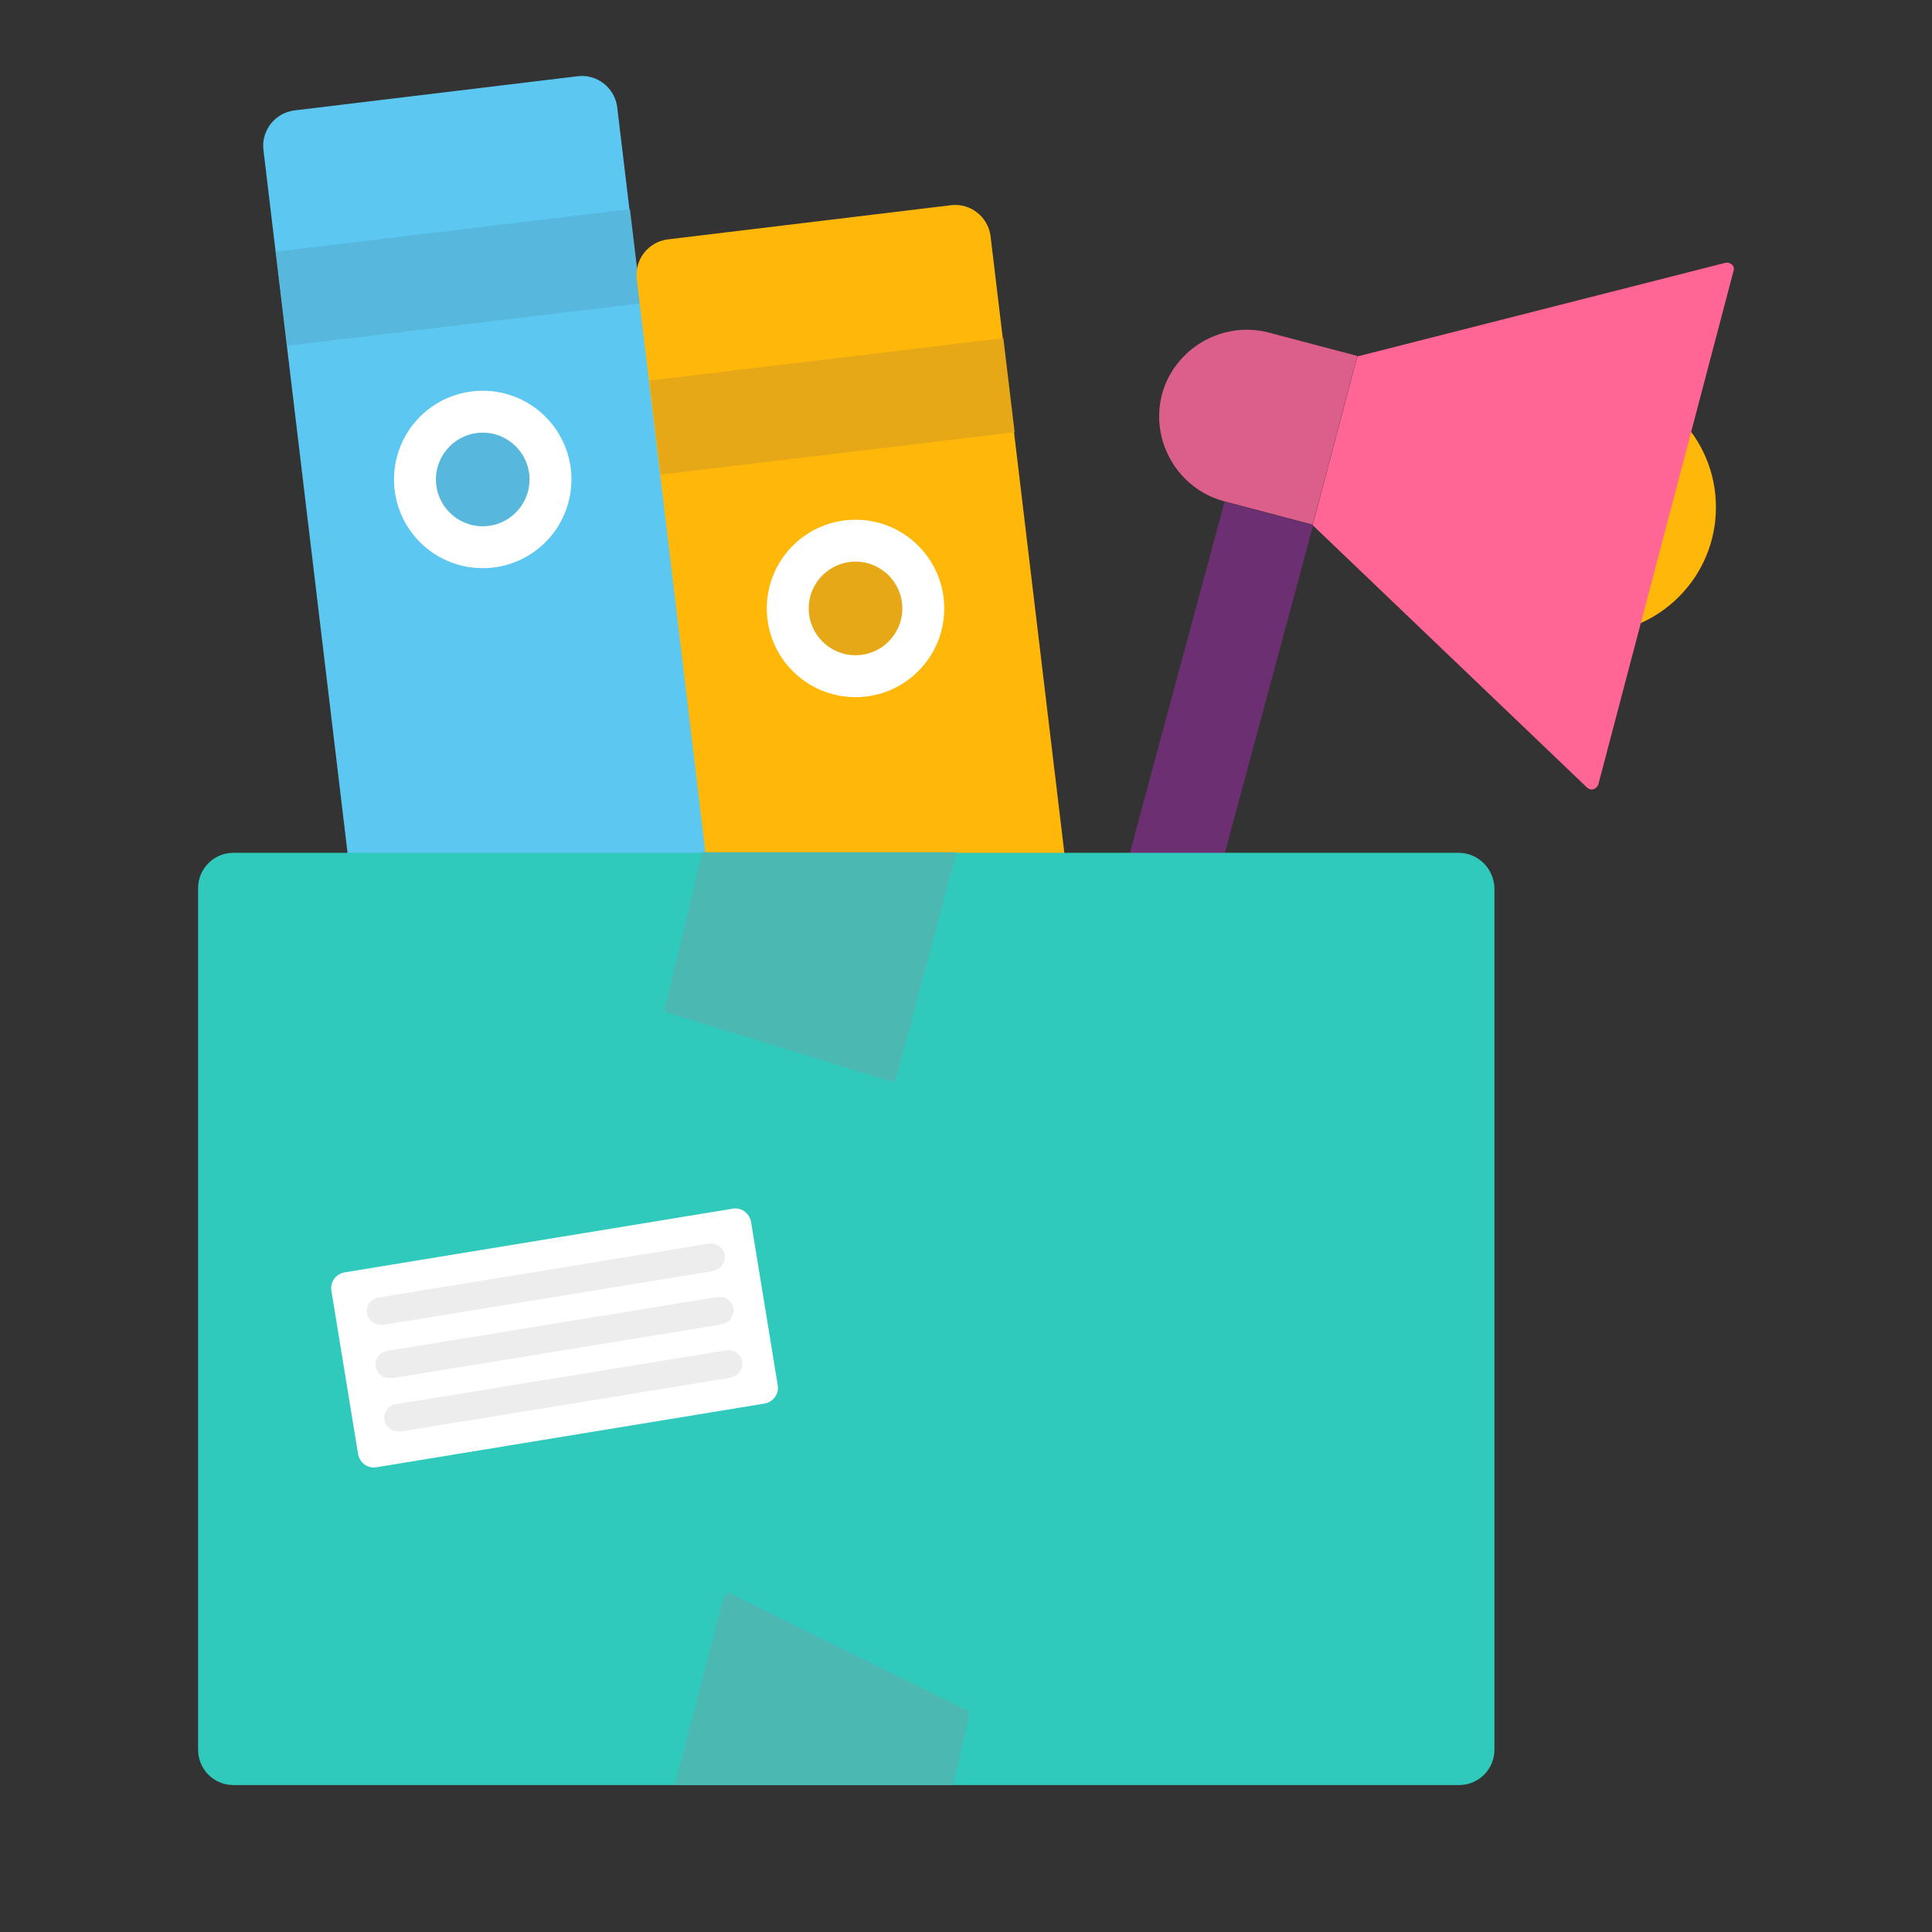 <?xml version="1.0" encoding="utf-8"?>
<!-- Generator: Adobe Illustrator 22.1.0, SVG Export Plug-In . SVG Version: 6.00 Build 0)  -->
<svg version="1.1" id="Layer_1" xmlns="http://www.w3.org/2000/svg" xmlns:xlink="http://www.w3.org/1999/xlink" x="0px" y="0px"
	 width="355px" height="355px" viewBox="0 0 355 355" style="enable-background:new 0 0 355 355;" xml:space="preserve">
<rect x="0" y="0" width="355" height="355" fill="#333333" stroke="none"/>
<style type="text/css">
	.st0{fill:#FFB70A;}
	.st1{fill:#FF6595;}
	.st2{fill:#DB5F8A;}
	.st3{fill:#6C2F72;}
	.st4{fill:#5CC7F0;}
	.st5{fill:#57B7DD;}
	.st6{fill:#FFFFFF;}
	.st7{fill:#E7A817;}
	.st8{fill:#30CABD;}
	.st9{fill:#4CB8B2;}
	.st10{fill:#EDEDED;}
</style>
<g>
	<g>
		<g>
			<circle class="st0" cx="292" cy="93.2" r="23.3"/>
			<path class="st1" d="M318.2,48.6c-0.3-0.3-0.8-0.4-1.2-0.3l-67.6,17.2l-8.2,31l50.4,48.2c0.2,0.1,0.3,0.3,0.5,0.3
				c0.2,0.1,0.4,0.1,0.7,0c0.4-0.1,0.8-0.5,0.9-0.9l24.8-94.2C318.7,49.4,318.6,48.9,318.2,48.6z"/>
			<path class="st2" d="M249.4,65.4l-16.3-4.3c-8.5-2.2-17.3,2.9-19.6,11.4c-2.2,8.5,2.9,17.3,11.4,19.6l16.3,4.3l0,0L249.4,65.4
				L249.4,65.4z"/>
		</g>
		<polygon class="st3" points="214.8,194.8 198.5,190.5 225,92.2 241.3,96.5 		"/>
	</g>
	<g>
		<path class="st4" d="M130.8,219l-52.2,6.3c-3.5,0.4-6.7-2.1-7.2-5.6l-23-192.2C48,24,50.5,20.8,54,20.3l52.2-6.3
			c3.5-0.4,6.7,2.1,7.2,5.6l23,192.2C136.9,215.4,134.4,218.6,130.8,219z"/>
		
			<rect x="51.5" y="42.3" transform="matrix(0.993 -0.119 0.119 0.993 -5.462 10.366)" class="st5" width="65.5" height="17.4"/>
		<circle class="st6" cx="88.7" cy="88.1" r="16.3"/>
		<circle class="st5" cx="88.7" cy="88.1" r="8.6"/>
	</g>
	<g>
		<path class="st0" d="M199.4,242.7l-52.2,6.3c-3.5,0.4-6.7-2.1-7.2-5.6L117,51.2c-0.4-3.5,2.1-6.7,5.6-7.2l52.2-6.3
			c3.5-0.4,6.7,2.1,7.2,5.6l23,192.2C205.4,239.1,202.9,242.3,199.4,242.7z"/>
		
			<rect x="120.1" y="66" transform="matrix(0.993 -0.119 0.119 0.993 -7.791 18.687)" class="st7" width="65.5" height="17.4"/>
		<circle class="st6" cx="157.2" cy="111.8" r="16.3"/>
		<circle class="st7" cx="157.2" cy="111.8" r="8.6"/>
	</g>
	<path class="st8" d="M268,156.7H42.9c-3.6,0-6.5,2.9-6.5,6.5v158.3c0,3.6,2.9,6.5,6.5,6.5h225.2c3.6,0,6.5-2.9,6.5-6.5V163.2
		C274.5,159.6,271.6,156.7,268,156.7z"/>
	<path class="st9" d="M129,156.7l-6.8,28.5c-0.1,0.4,0.1,0.8,0.5,0.9l41,12.6c0.1,0,0.2,0,0.2,0c0.1,0,0.3,0,0.4-0.1
		c0.2-0.1,0.3-0.3,0.4-0.5l11-41.3c0-0.1,0-0.1,0-0.2H129V156.7z"/>
	<path class="st9" d="M175.1,328l3-12.8c0.1-0.4-0.1-0.8-0.5-1l-43.4-21.4c-0.2-0.1-0.5-0.1-0.7,0s-0.4,0.3-0.5,0.6l-9,34.6
		L175.1,328L175.1,328z"/>
	<g>
		<path class="st6" d="M140.5,257.9l-71.3,11.7c-1.6,0.3-3.1-0.8-3.4-2.4l-4.9-30c-0.3-1.6,0.8-3.1,2.4-3.4l71.3-11.7
			c1.6-0.3,3.1,0.8,3.4,2.4l4.9,30C143.2,256.1,142.1,257.6,140.5,257.9z"/>
		<g>
			<circle class="st10" cx="69.9" cy="240.9" r="2.5"/>
			<circle class="st10" cx="130.7" cy="231" r="2.5"/>
			
				<rect x="69.5" y="233.4" transform="matrix(0.987 -0.161 0.161 0.987 -36.748 19.258)" class="st10" width="61.5" height="5.1"/>
		</g>
		<g>
			<circle class="st10" cx="71.5" cy="250.7" r="2.5"/>
			<circle class="st10" cx="132.3" cy="240.8" r="2.5"/>
			
				<rect x="71.1" y="243.2" transform="matrix(0.987 -0.161 0.161 0.987 -38.308 19.645)" class="st10" width="61.5" height="5.1"/>
		</g>
		<g>
			<circle class="st10" cx="73.1" cy="260.5" r="2.5"/>
			<circle class="st10" cx="133.9" cy="250.6" r="2.5"/>
			
				<rect x="72.7" y="253" transform="matrix(0.987 -0.161 0.161 0.987 -39.868 20.031)" class="st10" width="61.5" height="5.1"/>
		</g>
	</g>
</g>
</svg>
